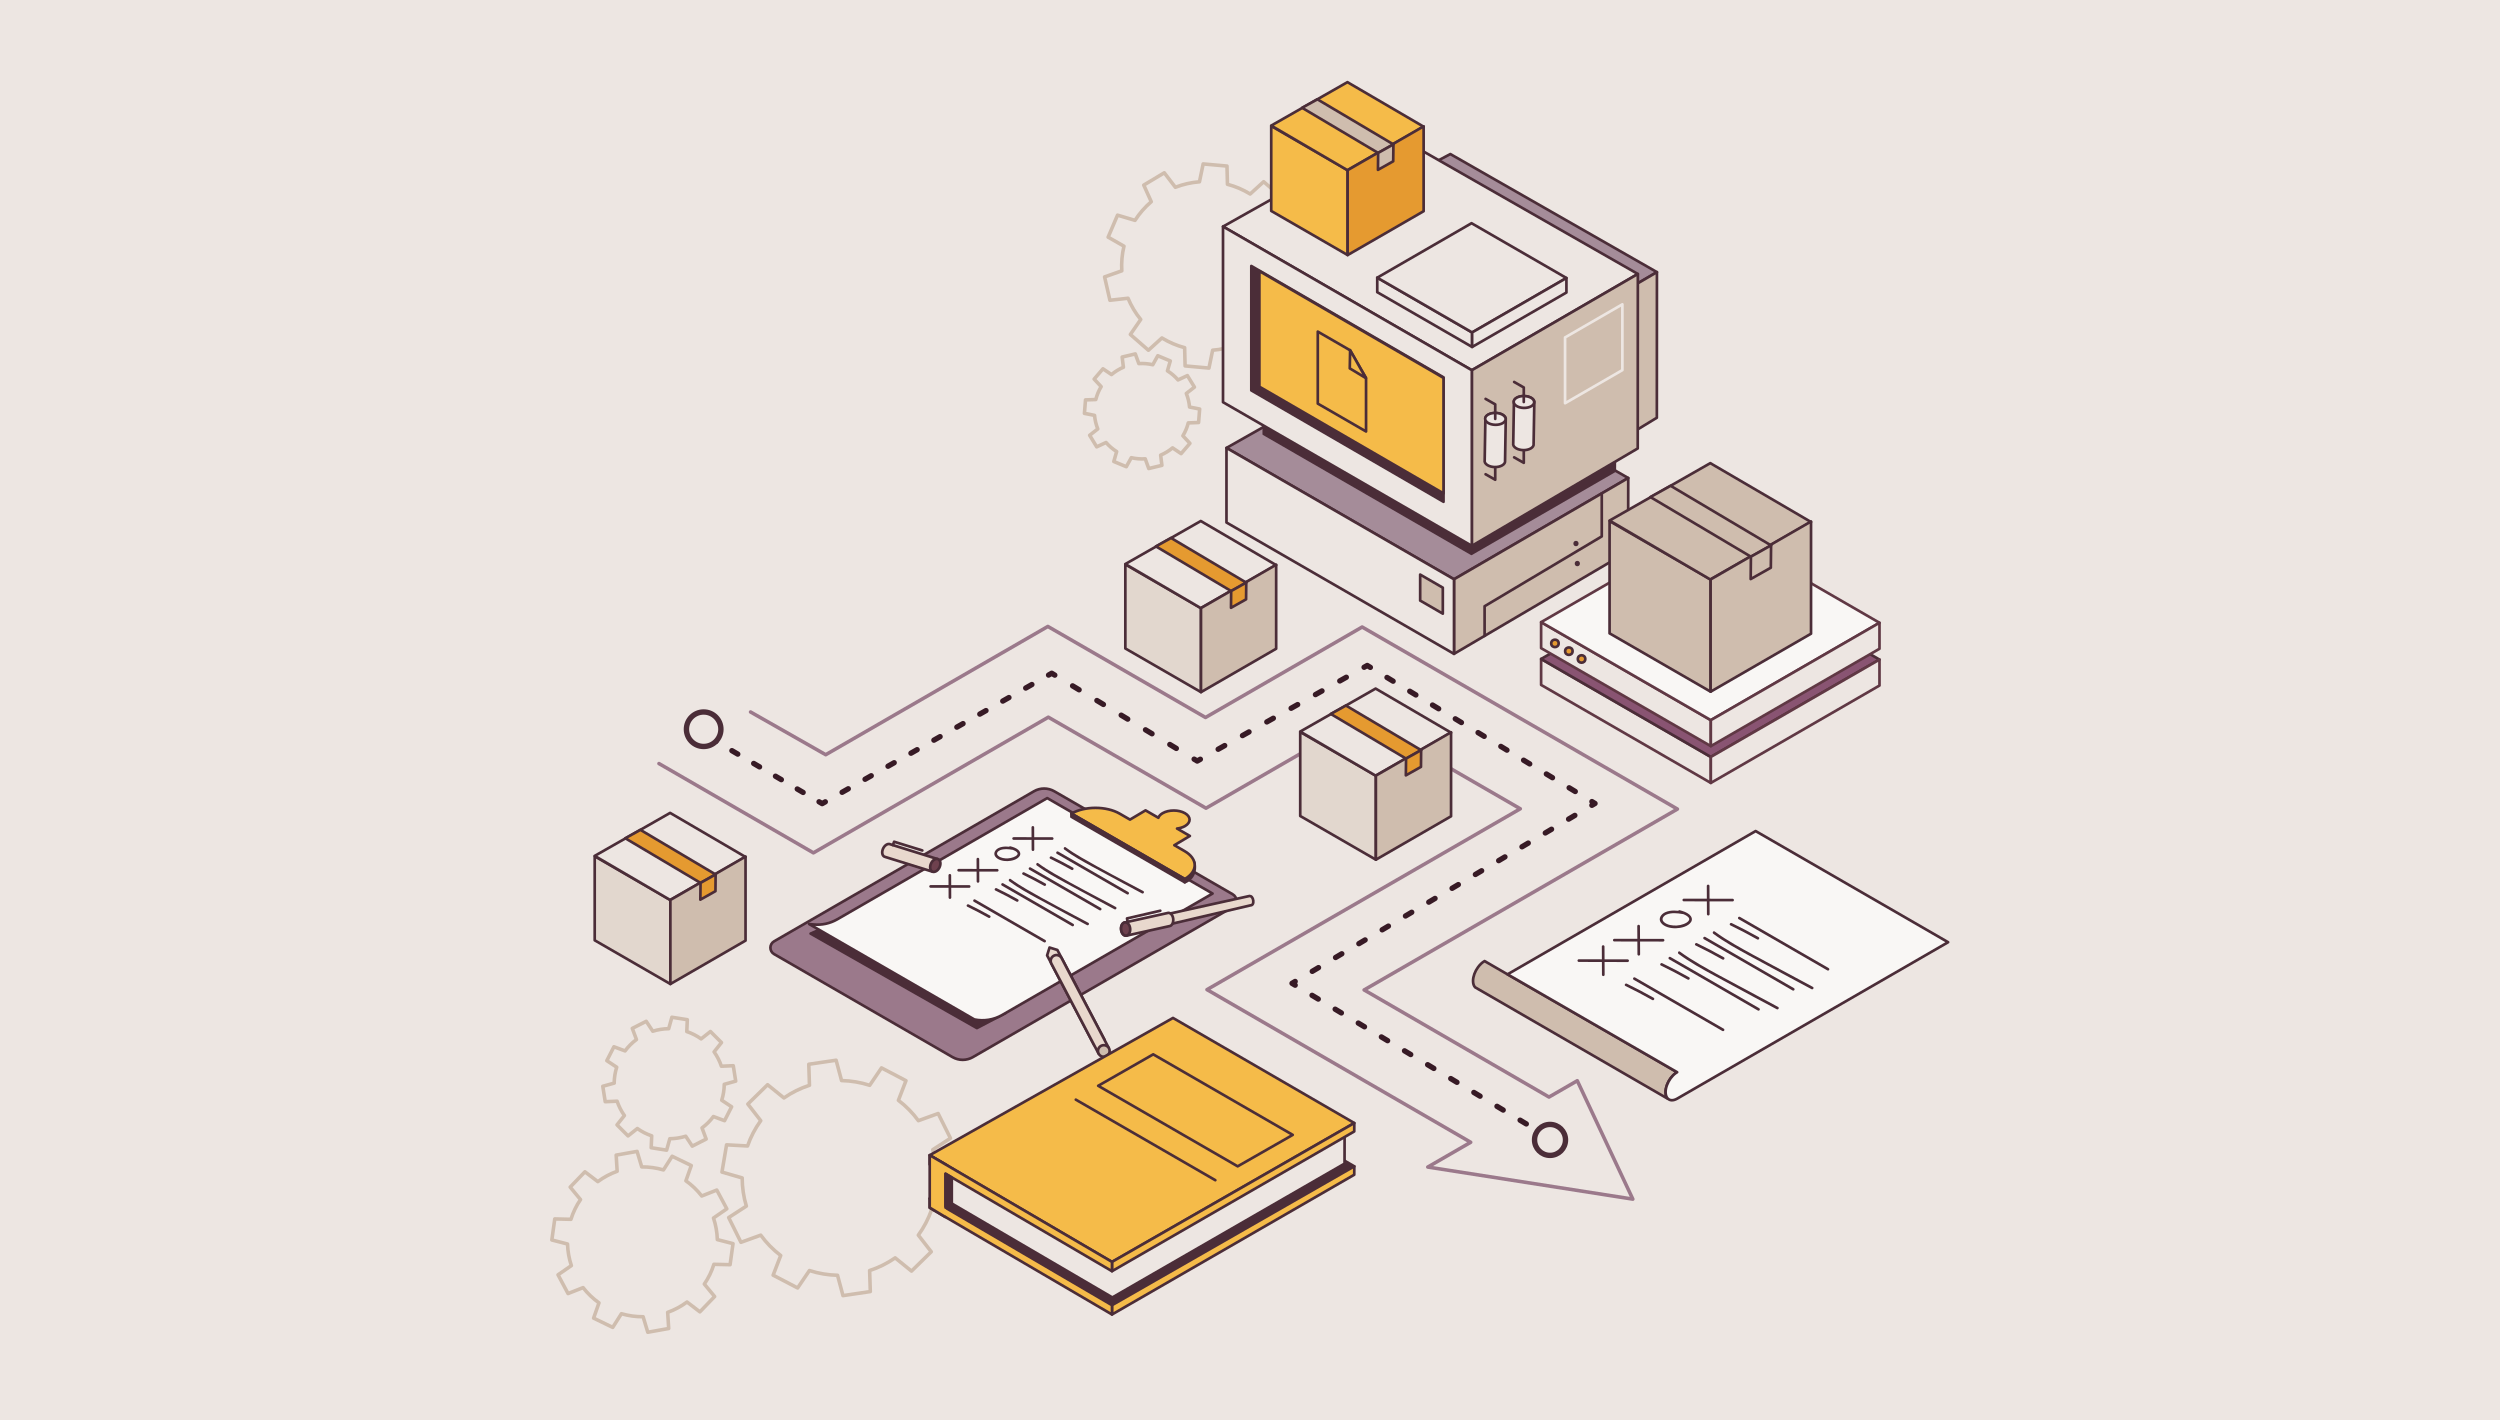 <?xml version="1.0" encoding="UTF-8"?><svg id="Layer_1" xmlns="http://www.w3.org/2000/svg" width="880" height="500" viewBox="0 0 880 500"><rect width="880" height="500" style="fill:#ede6e2;"/><g><polyline points="264.2 250.62 290.65 265.66 368.85 220.51 424.34 252.55 479.48 220.71 590.45 284.79 480.17 348.46 545.25 386.16 555.2 380.42 574.75 422.09 502.58 410.8 517.68 402.08 424.86 348.35 535.14 284.69 479.65 252.65 424.51 284.48 369.02 252.45 286.32 300.2 231.96 268.78" style="fill:#ede6e2; stroke:#9b798b; stroke-linecap:round; stroke-linejoin:round; stroke-width:1.26px;"/><g><line x1="250.93" y1="260.3" x2="252.02" y2="260.94" style="fill:none; stroke:#371a25; stroke-linecap:round; stroke-linejoin:round; stroke-width:1.9px;"/><line x1="257.64" y1="264.24" x2="285.5" y2="280.58" style="fill:none; stroke:#371a25; stroke-dasharray:0 0 2.37 6.52; stroke-linecap:round; stroke-linejoin:round; stroke-width:1.9px;"/><polyline points="288.31 282.23 289.4 282.87 290.5 282.25" style="fill:none; stroke:#371a25; stroke-linecap:round; stroke-linejoin:round; stroke-width:1.9px;"/><line x1="296.43" y1="278.88" x2="366.14" y2="239.3" style="fill:none; stroke:#371a25; stroke-dasharray:0 0 2.48 6.81; stroke-linecap:round; stroke-linejoin:round; stroke-width:1.9px;"/><polyline points="369.1 237.62 370.2 236.99 371.28 237.64" style="fill:none; stroke:#371a25; stroke-linecap:round; stroke-linejoin:round; stroke-width:1.9px;"/><line x1="377.56" y1="241.43" x2="417.2" y2="265.33" style="fill:none; stroke:#371a25; stroke-dasharray:0 0 2.66 7.33; stroke-linecap:round; stroke-linejoin:round; stroke-width:1.9px;"/><polyline points="420.34 267.23 421.42 267.88 422.52 267.26" style="fill:none; stroke:#371a25; stroke-linecap:round; stroke-linejoin:round; stroke-width:1.9px;"/><line x1="428.8" y1="263.73" x2="477.03" y2="236.64" style="fill:none; stroke:#371a25; stroke-dasharray:0 0 2.62 7.2; stroke-linecap:round; stroke-linejoin:round; stroke-width:1.9px;"/><polyline points="480.17 234.87 481.27 234.25 482.36 234.91" style="fill:none; stroke:#371a25; stroke-linecap:round; stroke-linejoin:round; stroke-width:1.9px;"/><line x1="488.23" y1="238.47" x2="557.42" y2="280.38" style="fill:none; stroke:#371a25; stroke-dasharray:0 0 2.5 6.87; stroke-linecap:round; stroke-linejoin:round; stroke-width:1.9px;"/><polyline points="560.36 282.16 561.44 282.82 560.35 283.46" style="fill:none; stroke:#371a25; stroke-linecap:round; stroke-linejoin:round; stroke-width:1.9px;"/><line x1="554.34" y1="287.03" x2="458.9" y2="343.7" style="fill:none; stroke:#371a25; stroke-dasharray:0 0 2.54 7; stroke-linecap:round; stroke-linejoin:round; stroke-width:1.9px;"/><polyline points="455.89 345.48 454.8 346.13 455.89 346.78" style="fill:none; stroke:#371a25; stroke-linecap:round; stroke-linejoin:round; stroke-width:1.9px;"/><line x1="461.85" y1="350.36" x2="540.24" y2="397.41" style="fill:none; stroke:#371a25; stroke-dasharray:0 0 2.53 6.96; stroke-linecap:round; stroke-linejoin:round; stroke-width:1.9px;"/><line x1="543.22" y1="399.2" x2="544.31" y2="399.85" style="fill:none; stroke:#371a25; stroke-linecap:round; stroke-linejoin:round; stroke-width:1.9px;"/></g><g><g><path d="m342.45,372.11l91.46-52.81c1.74-1,1.74-3.51,0-4.51l-62.8-36.26c-2.22-1.28-4.95-1.28-7.16,0l-91.46,52.81c-1.74,1-1.74,3.51,0,4.51l62.8,36.26c2.22,1.28,4.95,1.28,7.16,0Z" style="fill:#9b798b; stroke:#4b2d38; stroke-linecap:round; stroke-linejoin:round; stroke-width:.95px;"/><polygon points="354.06 356.52 343.87 361.89 285.33 328.63 292.79 325.32 354.06 356.52" style="fill:#4b2d38; stroke:#4b2d38; stroke-linecap:round; stroke-linejoin:round; stroke-width:.95px;"/><path d="m343.02,358.86h0c3.34.68,6.81.11,9.76-1.59l74.04-42.74-58.2-33.6-73.92,42.68c-2.52,1.45-5.42,2.09-8.32,1.81l-1.56-.15,58.2,33.6Z" style="fill:#f9f7f5; stroke:#4b2d38; stroke-linecap:round; stroke-linejoin:round; stroke-width:.95px;"/><path d="m417.04,310.56s4.11-1.4,3.48-6.33c-.48-3.81-6.23-2.27-6.23-2.27l2.74,8.6Z" style="fill:#4b2d38; stroke:#4b2d38; stroke-linecap:round; stroke-linejoin:round; stroke-width:.95px;"/><path d="m416.98,299.59l-3.61-2.08,5.47-3.25-4.52-2.61c1.03-.12,2.01-.41,2.8-.87,2.16-1.25,2.15-3.28-.02-4.53-2.17-1.26-5.69-1.26-7.85-.01-.79.46-1.29,1.02-1.5,1.62l-4.52-2.61-5.47,3.25-3.61-2.08c-4.71-2.72-12.32-2.73-17.01-.03l39.9,23.03c4.68-2.7,4.66-7.1-.05-9.82Z" style="fill:#f5bb49; stroke:#4b2d38; stroke-linecap:round; stroke-linejoin:round; stroke-width:.95px;"/><polygon points="417.04 310.56 377.14 287.52 377.14 286.37 417.04 309.41 417.04 310.56" style="fill:#4b2d38; stroke:#4b2d38; stroke-linecap:round; stroke-linejoin:round; stroke-width:.95px;"/><g><path d="m369.43,333.53l2.77.86s.03.06.05.1l16.54,31.52-3.62,1.9-16.59-31.61.86-2.77" style="fill:#e8d8cd; stroke:#4b2d38; stroke-linecap:round; stroke-linejoin:round; stroke-width:.95px;"/><g><path d="m373.7,337.28s.03.06.05.1l16.54,31.52-3.62,1.9-16.59-31.61c-.53-1-.14-2.24.86-2.77s2.24-.14,2.77.86Z" style="fill:#e8d8cd; stroke:#4b2d38; stroke-linecap:round; stroke-linejoin:round; stroke-width:.95px;"/><circle cx="388.54" cy="369.95" r="2.05" style="fill:#cfbdae; stroke:#4b2d38; stroke-linecap:round; stroke-linejoin:round; stroke-width:.95px;"/></g></g><g><path d="m441.15,317.01c.13,1.06-.29,1.66-.92,1.66l-42.95,10.06-.47-3.85,42.77-9.44c.08-.04.16-.06.25-.06.62,0,1.19.56,1.32,1.63Z" style="fill:#e8d8cd; stroke:#4b2d38; stroke-linecap:round; stroke-linejoin:round; stroke-width:.95px;"/><ellipse cx="397.05" cy="326.81" rx="1.11" ry="1.94" transform="translate(-52.54 77.16) rotate(-10.41)" style="fill:#e8d8cd; stroke:#4b2d38; stroke-linecap:round; stroke-linejoin:round; stroke-width:.95px;"/></g><g><g><path d="m329.95,302.36l-1.58,4.51-16.82-5.24c-.78-.17-1.2-1.12-.93-2.26.29-1.26,1.3-2.29,2.25-2.29.1,0,.19.01.28.03h0l.16.05.04.02,16.59,5.18Z" style="fill:#e8d8cd; stroke:#4b2d38; stroke-linecap:round; stroke-linejoin:round; stroke-width:.95px;"/><ellipse cx="329.23" cy="304.63" rx="2.41" ry="1.64" transform="translate(-87.18 471.35) rotate(-64.6)" style="fill:#6e414e; stroke:#4b2d38; stroke-linecap:round; stroke-linejoin:round; stroke-width:.95px;"/></g><polyline points="314.29 297.47 314.73 296.29 324.65 299.36" style="fill:none; stroke:#4b2d38; stroke-linecap:round; stroke-linejoin:round; stroke-width:.95px;"/></g><g><g><path d="m412.07,325.85c-.1.06-.21.1-.31.12h0s-15.12,3.35-15.12,3.35c-.74.24-1.55-.36-1.89-1.45-.37-1.2-.03-2.56.78-3.02.09-.05.17-.09.26-.11h0s.16-.04.16-.04h.04s14.87-3.29,14.87-3.29c.01,0,.02,0,.03,0,.76-.31,1.62.29,1.96,1.42.37,1.2.02,2.56-.78,3.03Z" style="fill:#e8d8cd; stroke:#4b2d38; stroke-linecap:round; stroke-linejoin:round; stroke-width:.95px;"/><ellipse cx="396.2" cy="327.04" rx="1.6" ry="2.35" transform="translate(-25.85 34.12) rotate(-4.78)" style="fill:#6e414e; stroke:#4b2d38; stroke-linecap:round; stroke-linejoin:round; stroke-width:.95px;"/></g><polyline points="396.92 324.49 396.71 323.28 408.42 320.58" style="fill:none; stroke:#4b2d38; stroke-linecap:round; stroke-linejoin:round; stroke-width:.95px;"/></g></g><line x1="363.56" y1="291.24" x2="363.6" y2="299.08" style="fill:#e8d8cd; stroke:#4b2d38; stroke-linecap:round; stroke-linejoin:round; stroke-width:.95px;"/><line x1="370.37" y1="295.17" x2="356.79" y2="295.15" style="fill:#e8d8cd; stroke:#4b2d38; stroke-linecap:round; stroke-linejoin:round; stroke-width:.95px;"/><path d="m374.63,299.06c3.12,2.31,6.53,4.19,9.93,6.04,3.67,2,7.35,3.98,11.03,5.96,2.12,1.14,4.25,2.28,6.37,3.41.54.29,1.02-.53.48-.82-7.29-3.9-14.68-7.68-21.82-11.84-1.89-1.1-3.75-2.27-5.51-3.57-.49-.36-.96.46-.48.82h0Z" style="fill:#4b2d38;"/><line x1="372.25" y1="300.16" x2="396.93" y2="314.41" style="fill:none; stroke:#4b2d38; stroke-linecap:round; stroke-linejoin:round; stroke-width:.95px;"/><path d="m369.71,302.3c2.53,1.23,5.03,2.53,7.48,3.91.53.3,1.01-.52.48-.82-2.45-1.38-4.95-2.69-7.48-3.91-.55-.27-1.03.55-.48.82h0Z" style="fill:#4b2d38;"/><path d="m364.96,304.65c3.12,2.31,6.53,4.19,9.93,6.04,3.67,2,7.35,3.98,11.03,5.96,2.12,1.14,4.25,2.28,6.37,3.41.54.29,1.02-.53.48-.82-7.29-3.9-14.68-7.68-21.82-11.84-1.89-1.1-3.75-2.27-5.51-3.57-.49-.36-.96.46-.48.82h0Z" style="fill:#4b2d38;"/><line x1="362.57" y1="305.75" x2="387.26" y2="320" style="fill:none; stroke:#4b2d38; stroke-linecap:round; stroke-linejoin:round; stroke-width:.95px;"/><path d="m360.04,307.89c2.53,1.23,5.03,2.53,7.48,3.91.53.3,1.01-.52.48-.82-2.45-1.38-4.95-2.69-7.48-3.91-.55-.27-1.03.55-.48.82h0Z" style="fill:#4b2d38;"/><line x1="344.21" y1="302.41" x2="344.25" y2="310.25" style="fill:#e8d8cd; stroke:#4b2d38; stroke-linecap:round; stroke-linejoin:round; stroke-width:.95px;"/><line x1="351.02" y1="306.34" x2="337.44" y2="306.32" style="fill:#e8d8cd; stroke:#4b2d38; stroke-linecap:round; stroke-linejoin:round; stroke-width:.95px;"/><path d="m355.28,310.23c3.12,2.31,6.53,4.19,9.93,6.04,3.67,2,7.35,3.98,11.03,5.96,2.12,1.14,4.25,2.28,6.37,3.41.54.29,1.02-.53.48-.82-7.29-3.9-14.68-7.68-21.82-11.84-1.89-1.1-3.75-2.27-5.51-3.57-.49-.36-.96.46-.48.82h0Z" style="fill:#4b2d38;"/><line x1="352.9" y1="311.33" x2="377.58" y2="325.59" style="fill:none; stroke:#4b2d38; stroke-linecap:round; stroke-linejoin:round; stroke-width:.95px;"/><path d="m350.36,313.47c2.53,1.23,5.03,2.53,7.48,3.91.53.3,1.01-.52.48-.82-2.45-1.38-4.95-2.69-7.48-3.91-.55-.27-1.03.55-.48.82h0Z" style="fill:#4b2d38;"/><line x1="334.34" y1="308.11" x2="334.38" y2="315.95" style="fill:#e8d8cd; stroke:#4b2d38; stroke-linecap:round; stroke-linejoin:round; stroke-width:.95px;"/><line x1="341.15" y1="312.04" x2="327.57" y2="312.02" style="fill:#e8d8cd; stroke:#4b2d38; stroke-linecap:round; stroke-linejoin:round; stroke-width:.95px;"/><line x1="343.03" y1="317.03" x2="367.71" y2="331.28" style="fill:none; stroke:#4b2d38; stroke-linecap:round; stroke-linejoin:round; stroke-width:.95px;"/><path d="m340.49,319.17c2.53,1.23,5.03,2.53,7.48,3.91.53.3,1.01-.52.48-.82-2.45-1.38-4.95-2.69-7.48-3.91-.55-.27-1.03.55-.48.82h0Z" style="fill:#4b2d38;"/><path d="m356.65,298.25c-1.63-.3-3.49-.48-5.05.2-1.17.51-2.13,1.84-1.27,3.06s2.82,1.65,4.27,1.61,3.46-.48,4.31-1.8c.5-.78.14-1.65-.52-2.21-.76-.64-1.76-.96-2.71-1.21-.59-.16-.84.76-.25.91.66.17,1.31.37,1.91.71.37.22,1.07.69.81,1.21s-.93.82-1.43,1.01c-.61.23-1.26.37-1.91.41-1.15.07-2.56-.12-3.45-.92s-.15-1.63.72-1.98c1.34-.53,2.93-.36,4.32-.11.6.11.85-.81.25-.91h0Z" style="fill:#4b2d38;"/></g><g><polygon points="235.97 346.37 209.34 330.99 209.34 301.42 235.97 316.79 235.97 346.37" style="fill:#e2d7ce; stroke:#4b2d38; stroke-linecap:round; stroke-linejoin:round; stroke-width:.95px;"/><polygon points="235.88 316.79 209.34 301.27 235.88 286.14 262.43 301.66 235.88 316.79" style="fill:#ede6e2; stroke:#4b2d38; stroke-linecap:round; stroke-linejoin:round; stroke-width:.95px;"/><polygon points="262.43 331.09 235.97 346.37 235.97 316.79 262.43 301.51 262.43 331.09" style="fill:#cfbdae; stroke:#4b2d38; stroke-linecap:round; stroke-linejoin:round; stroke-width:.95px;"/><g><polygon points="246.57 310.78 220.1 295.07 225.43 292.11 251.9 307.82 246.57 310.78" style="fill:#e59a30; stroke:#4b2d38; stroke-linecap:round; stroke-linejoin:round; stroke-width:.95px;"/><polygon points="251.84 313.69 246.52 316.68 246.59 310.78 251.9 307.79 251.84 313.69" style="fill:#e59a30; stroke:#4b2d38; stroke-linecap:round; stroke-linejoin:round; stroke-width:.95px;"/></g></g><g><polygon points="484.31 302.61 457.68 287.23 457.68 257.66 484.31 273.03 484.31 302.61" style="fill:#e2d7ce; stroke:#4b2d38; stroke-linecap:round; stroke-linejoin:round; stroke-width:.95px;"/><polygon points="484.22 273.03 457.68 257.51 484.22 242.38 510.77 257.9 484.22 273.03" style="fill:#ede6e2; stroke:#4b2d38; stroke-linecap:round; stroke-linejoin:round; stroke-width:.95px;"/><polygon points="510.77 287.33 484.31 302.61 484.31 273.03 510.77 257.75 510.77 287.33" style="fill:#cfbdae; stroke:#4b2d38; stroke-linecap:round; stroke-linejoin:round; stroke-width:.95px;"/><g><polygon points="494.91 267.03 468.44 251.31 473.77 248.35 500.24 264.06 494.91 267.03" style="fill:#e59a30; stroke:#4b2d38; stroke-linecap:round; stroke-linejoin:round; stroke-width:.95px;"/><polygon points="500.18 269.94 494.86 272.93 494.93 267.03 500.24 264.03 500.18 269.94" style="fill:#e59a30; stroke:#4b2d38; stroke-linecap:round; stroke-linejoin:round; stroke-width:.95px;"/></g></g><path d="m590.34,377.42c-.16.09-.31.19-.46.29-.58.41-1.12.94-1.6,1.54-.63.79-1.15,1.7-1.5,2.64-.31.84-.49,1.7-.5,2.5v.03c0,1.02.29,1.8.77,2.28l-.03.03-66.78-38.62-1-.58c-.46-.49-.73-1.25-.73-2.24,0-1.57.68-3.36,1.73-4.8.66-.91,1.46-1.69,2.33-2.19l8.06,4.66,59.7,34.46Z" style="fill:#cfbdae; stroke:#4b2d38; stroke-linecap:round; stroke-linejoin:round; stroke-width:.95px;"/><path d="m685.73,331.66l-95.38,55.07c-1.36.78-2.55.71-3.29-.03-.48-.48-.77-1.26-.77-2.28v-.03c0-.8.18-1.66.5-2.5.62-1.65,1.76-3.23,3.1-4.18.15-.1.31-.2.46-.29l-59.7-34.46,87.33-50.42,67.75,39.12Z" style="fill:#f9f7f5; stroke:#4b2d38; stroke-linecap:round; stroke-linejoin:round; stroke-width:.95px;"/><line x1="601.26" y1="311.86" x2="601.31" y2="321.78" style="fill:#e8d8cd; stroke:#4b2d38; stroke-linecap:round; stroke-linejoin:round; stroke-width:.95px;"/><line x1="609.87" y1="316.83" x2="592.7" y2="316.8" style="fill:#e8d8cd; stroke:#4b2d38; stroke-linecap:round; stroke-linejoin:round; stroke-width:.95px;"/><line x1="612.24" y1="323.15" x2="643.45" y2="341.17" style="fill:none; stroke:#4b2d38; stroke-linecap:round; stroke-linejoin:round; stroke-width:.95px;"/><path d="m609.1,325.74c3.2,1.55,6.35,3.2,9.45,4.95.53.3,1.01-.52.48-.82-3.1-1.75-6.25-3.4-9.45-4.95-.55-.27-1.03.55-.48.82h0Z" style="fill:#4b2d38;"/><path d="m603.09,328.7c4,2.97,8.38,5.36,12.74,7.74,4.64,2.53,9.29,5.03,13.94,7.53,2.63,1.41,5.25,2.81,7.88,4.22.54.29,1.02-.53.48-.82-4.67-2.49-9.33-4.99-13.99-7.51s-9.17-4.88-13.65-7.5c-2.38-1.38-4.71-2.85-6.92-4.48-.49-.36-.96.46-.48.82h0Z" style="fill:#4b2d38;"/><line x1="600.01" y1="330.21" x2="631.22" y2="348.23" style="fill:none; stroke:#4b2d38; stroke-linecap:round; stroke-linejoin:round; stroke-width:.95px;"/><path d="m596.86,332.81c3.2,1.55,6.35,3.2,9.45,4.95.53.3,1.01-.52.48-.82-3.1-1.75-6.25-3.4-9.45-4.95-.55-.27-1.03.55-.48.82h0Z" style="fill:#4b2d38;"/><line x1="576.79" y1="325.99" x2="576.85" y2="335.9" style="fill:#e8d8cd; stroke:#4b2d38; stroke-linecap:round; stroke-linejoin:round; stroke-width:.95px;"/><line x1="585.4" y1="330.96" x2="568.24" y2="330.93" style="fill:#e8d8cd; stroke:#4b2d38; stroke-linecap:round; stroke-linejoin:round; stroke-width:.95px;"/><path d="m590.85,335.77c4,2.97,8.38,5.36,12.74,7.74,4.64,2.53,9.29,5.03,13.94,7.53,2.63,1.41,5.25,2.81,7.88,4.22.54.29,1.02-.53.48-.82-4.67-2.49-9.33-4.99-13.99-7.51-4.57-2.46-9.17-4.88-13.65-7.5-2.38-1.38-4.71-2.85-6.92-4.48-.49-.36-.96.46-.48.82h0Z" style="fill:#4b2d38;"/><line x1="587.78" y1="337.27" x2="618.99" y2="355.29" style="fill:none; stroke:#4b2d38; stroke-linecap:round; stroke-linejoin:round; stroke-width:.95px;"/><path d="m584.63,339.87c3.2,1.55,6.35,3.2,9.45,4.95.53.3,1.01-.52.48-.82-3.1-1.75-6.25-3.4-9.45-4.95-.55-.27-1.03.55-.48.82h0Z" style="fill:#4b2d38;"/><line x1="564.31" y1="333.19" x2="564.36" y2="343.11" style="fill:#e8d8cd; stroke:#4b2d38; stroke-linecap:round; stroke-linejoin:round; stroke-width:.95px;"/><line x1="572.92" y1="338.17" x2="555.75" y2="338.13" style="fill:#e8d8cd; stroke:#4b2d38; stroke-linecap:round; stroke-linejoin:round; stroke-width:.95px;"/><line x1="575.3" y1="344.48" x2="606.51" y2="362.5" style="fill:none; stroke:#4b2d38; stroke-linecap:round; stroke-linejoin:round; stroke-width:.95px;"/><path d="m572.15,347.07c3.2,1.55,6.35,3.2,9.45,4.95.53.3,1.01-.52.48-.82-3.1-1.75-6.25-3.4-9.45-4.95-.55-.27-1.03.55-.48.82h0Z" style="fill:#4b2d38;"/><path d="m592.48,320.85c-2.03-.37-4.35-.61-6.29.24-1.42.62-2.62,2.21-1.56,3.69,1.12,1.57,3.5,2.02,5.3,1.97s4.29-.59,5.34-2.22c.6-.94.15-1.98-.64-2.64-.95-.79-2.19-1.18-3.37-1.5-.59-.16-.84.76-.25.91.84.22,1.68.48,2.44.91.54.31,1.44.97,1.07,1.71-.33.66-1.22,1.09-1.88,1.34-.78.3-1.62.47-2.45.52-1.48.08-3.3-.17-4.45-1.19s-.21-2.25.97-2.71c1.72-.67,3.75-.46,5.53-.14.6.11.85-.81.25-.91h0Z" style="fill:#4b2d38;"/><circle cx="247.69" cy="256.69" r="6.07" style="fill:#ede6e2; stroke:#4b2d38; stroke-linecap:round; stroke-linejoin:round; stroke-width:1.9px;"/><circle cx="545.61" cy="401.25" r="5.45" style="fill:#ede6e2; stroke:#4b2d38; stroke-linecap:round; stroke-linejoin:round; stroke-width:1.9px;"/><g><path d="m449.52,109.68l6.15,1.83,3.31-7.75-5.58-3.18c.69-2.85.94-5.77.78-8.66l6.06-2.14-1.88-8.22-6.38.71c-1.09-2.66-2.58-5.17-4.46-7.47l3.64-5.29-6.35-5.55-4.75,4.33c-2.53-1.55-5.22-2.69-8-3.42l-.16-6.42-8.39-.75-1.3,6.29c-2.89.22-5.75.87-8.48,1.93l-3.9-5.1-7.23,4.33,2.64,5.85c-1.09.93-2.13,1.96-3.1,3.07s-1.85,2.28-2.62,3.49l-6.15-1.83-3.31,7.75,5.58,3.18c-.69,2.85-.94,5.77-.77,8.67l-6.06,2.14,1.88,8.22,6.38-.71c1.09,2.66,2.58,5.18,4.46,7.47l-3.64,5.28,6.35,5.55,4.75-4.32c2.53,1.55,5.23,2.69,8,3.42l.16,6.42,8.4.76,1.3-6.29c2.89-.22,5.75-.87,8.48-1.94l3.9,5.1,7.24-4.32-2.64-5.85c1.09-.94,2.13-1.96,3.1-3.07s1.84-2.28,2.62-3.49Z" style="fill:#ede6e2; stroke:#cfbdae; stroke-linecap:round; stroke-linejoin:round; stroke-width:1.26px;"/><path d="m403.12,161.51l1.24,3.41,4.63-1.11-.44-3.6c1.52-.65,2.94-1.51,4.19-2.56l3.01,2.03,3.1-3.62-2.47-2.66c.84-1.39,1.48-2.91,1.89-4.54l3.63-.13.38-4.75-3.56-.7c-.15-1.67-.54-3.28-1.14-4.78l2.86-2.23-2.48-4.06-3.29,1.53c-1.07-1.24-2.33-2.32-3.73-3.2l1-3.49-4.4-1.83-1.76,3.17c-.79-.18-1.61-.31-2.44-.38s-1.66-.07-2.47-.02l-1.24-3.41-4.63,1.1.44,3.6c-1.52.65-2.94,1.51-4.19,2.57l-3.01-2.03-3.1,3.62,2.47,2.66c-.84,1.39-1.48,2.91-1.89,4.54l-3.62.12-.38,4.75,3.56.7c.15,1.67.54,3.28,1.14,4.78l-2.86,2.23,2.48,4.07,3.29-1.53c1.07,1.24,2.33,2.31,3.73,3.2l-1,3.49,4.4,1.83,1.76-3.17c.79.18,1.61.31,2.44.38s1.66.07,2.47.02Z" style="fill:#ede6e2; stroke:#cfbdae; stroke-linecap:round; stroke-linejoin:round; stroke-width:1.26px;"/></g><g><path d="m210.84,458.61l-1.89,5.37,6.73,3.26,3.06-4.81c2.5.73,5.07,1.08,7.64,1.06l1.64,5.46,7.36-1.32-.36-5.68c2.4-.86,4.7-2.07,6.81-3.64l4.53,3.46,5.19-5.39-3.63-4.39c1.49-2.17,2.61-4.51,3.37-6.95l5.7.13,1.03-7.41-5.52-1.42c-.07-2.57-.53-5.13-1.35-7.6l4.69-3.24-3.53-6.6-5.3,2.09c-.78-1.01-1.64-1.97-2.59-2.88s-1.94-1.73-2.98-2.47l1.89-5.37-6.73-3.27-3.06,4.81c-2.5-.73-5.07-1.08-7.65-1.06l-1.64-5.46-7.36,1.31.35,5.69c-2.4.86-4.7,2.07-6.81,3.64l-4.53-3.46-5.19,5.39,3.63,4.39c-1.49,2.17-2.61,4.52-3.37,6.95l-5.69-.14-1.03,7.41,5.52,1.42c.08,2.57.53,5.13,1.35,7.6l-4.69,3.24,3.52,6.6,5.3-2.09c.78,1.01,1.64,1.97,2.59,2.88s1.94,1.73,2.98,2.47Z" style="fill:#ede6e2; stroke:#cfbdae; stroke-linecap:round; stroke-linejoin:round; stroke-width:1.26px;"/><path d="m274.8,441.95l-2.66,6.91,8.62,4.5,4.16-6.13c3.22,1.04,6.55,1.6,9.89,1.67l1.92,7.16,9.62-1.43-.24-7.4c3.15-1.02,6.18-2.51,8.99-4.46l5.75,4.66,6.95-6.81-4.55-5.85c2.01-2.77,3.56-5.77,4.65-8.9l7.4.39,1.62-9.58-7.12-2.06c0-3.35-.49-6.69-1.46-9.93l6.22-4.03-4.33-8.7-6.96,2.52c-.97-1.34-2.06-2.63-3.25-3.84s-2.46-2.33-3.78-3.33l2.66-6.91-8.61-4.5-4.16,6.13c-3.22-1.04-6.55-1.6-9.9-1.67l-1.92-7.16-9.62,1.42.24,7.4c-3.15,1.02-6.18,2.5-8.99,4.46l-5.75-4.66-6.95,6.81,4.54,5.85c-2.01,2.77-3.56,5.77-4.64,8.9l-7.39-.4-1.62,9.59,7.12,2.06c0,3.34.49,6.69,1.47,9.92l-6.22,4.03,4.32,8.71,6.96-2.52c.98,1.34,2.06,2.63,3.25,3.84s2.46,2.32,3.78,3.33Z" style="fill:#ede6e2; stroke:#cfbdae; stroke-linecap:round; stroke-linejoin:round; stroke-width:1.26px;"/><path d="m216.21,381.25l-4.03,1.12.86,5.43,4.18-.18c.61,1.81,1.48,3.51,2.57,5.05l-2.6,3.28,3.88,3.89,3.28-2.6c1.52,1.09,3.22,1.96,5.05,2.58l-.18,4.18,5.43.86,1.12-4.03c1.93-.02,3.82-.32,5.6-.88l2.31,3.49,4.89-2.49-1.46-3.92c1.52-1.12,2.87-2.47,4.01-4.01l3.92,1.46,2.49-4.89-3.48-2.31c.28-.89.5-1.82.65-2.77.15-.95.23-1.9.24-2.83l4.03-1.12-.86-5.43-4.18.18c-.61-1.81-1.48-3.51-2.57-5.05l2.6-3.28-3.88-3.89-3.28,2.6c-1.52-1.09-3.22-1.96-5.05-2.58l.18-4.18-5.43-.86-1.12,4.03c-1.93.02-3.82.33-5.6.89l-2.31-3.49-4.9,2.49,1.46,3.92c-1.52,1.12-2.87,2.47-4.01,4.01l-3.92-1.46-2.5,4.89,3.48,2.31c-.28.89-.5,1.82-.65,2.77s-.23,1.9-.24,2.83Z" style="fill:#ede6e2; stroke:#cfbdae; stroke-linecap:round; stroke-linejoin:round; stroke-width:1.26px;"/></g><g><polygon points="568.28 104.53 583.24 95.79 510.52 54.23 495.18 62.33 568.28 104.53" style="fill:#a58c99; stroke:#4b2d38; stroke-linecap:round; stroke-linejoin:round; stroke-width:.95px;"/><polygon points="568.28 156.13 583.21 147.04 583.24 95.79 568.28 104.53 568.28 156.13" style="fill:#cfbdae; stroke:#4b2d38; stroke-linecap:round; stroke-linejoin:round; stroke-width:.95px;"/><g><polygon points="511.81 203.91 573.14 168.26 493.46 122.73 431.72 157.67 511.81 203.91" style="fill:#a58c99; stroke:#4b2d38; stroke-linecap:round; stroke-linejoin:round; stroke-width:.95px;"/><polygon points="511.81 230.16 573.1 194.12 573.14 168.26 511.81 203.91 511.81 230.16" style="fill:#cfbdae; stroke:#4b2d38; stroke-linecap:round; stroke-linejoin:round; stroke-width:.95px;"/><polygon points="431.72 183.92 511.81 230.16 511.81 203.91 431.72 157.67 431.72 183.92" style="fill:#ede6e2; stroke:#4b2d38; stroke-linecap:round; stroke-linejoin:round; stroke-width:.95px;"/></g><path d="m568.89,160.14s-.01-.05-.02-.08c0-.02,0-.05-.02-.07-.02-.03-.05-.05-.08-.08-.01,0-.02-.02-.03-.03,0,0,0,0,0,0,0,0,0,0,0,0l-72.87-41.64c-.09-.05-.2-.05-.29,0l-51.05,28.28s0,0,0,0c0,0,0,0,0,0-.03.02-.04.04-.06.06-.01.02-.03.03-.04.04-.02.03-.02.06-.02.09,0,.02-.02.04-.02.06,0,0,0,0,0,0s0,0,0,0v6.08c0,.1.06.2.15.25l73.25,42.29s0,0,0,0c0,0,0,0,0,0,.04.03.09.04.15.04s.1-.01.15-.04c0,0,0,0,0,0,0,0,0,0,0,0l50.65-29.28c.09-.05.14-.15.14-.25l.03-5.73s0,0,0,0,0,0,0,0Z" style="fill:#4b2d38;"/><polygon points="518.08 130.32 576.52 96.44 489.38 46.65 430.5 79.75 518.08 130.32" style="fill:#ede6e2; stroke:#4b2d38; stroke-linecap:round; stroke-linejoin:round; stroke-width:.95px;"/><polygon points="518.08 192.14 576.48 157.85 576.52 96.44 518.08 130.32 518.08 192.14" style="fill:#cfbdae; stroke:#4b2d38; stroke-linecap:round; stroke-linejoin:round; stroke-width:.95px;"/><polygon points="430.5 141.57 518.08 192.14 518.08 130.32 430.5 79.75 430.5 141.57" style="fill:#ede6e2; stroke:#4b2d38; stroke-linecap:round; stroke-linejoin:round; stroke-width:.95px;"/><g><polygon points="508.12 132.83 508.12 176.63 440.46 137.42 440.46 93.62 508.12 132.83" style="fill:#4b2d38; stroke:#4b2d38; stroke-linecap:round; stroke-linejoin:round; stroke-width:.95px;"/><polygon points="508.12 133.02 508.12 173.68 443.3 136.11 443.3 95.44 508.12 133.02" style="fill:#f5bb49; stroke:#4b2d38; stroke-linecap:round; stroke-linejoin:round; stroke-width:.95px;"/></g><g><polyline points="526.32 159.66 526.32 168.87 522.93 166.94" style="fill:none; stroke:#4b2d38; stroke-linecap:round; stroke-linejoin:round; stroke-width:.95px;"/><g><path d="m522.85,147.64c-.11-.61.24-1.24,1.05-1.69,1.42-.79,3.71-.75,5.11.09.81.49,1.15,1.13,1.01,1.74l-.24,14.37c.11.61-.24,1.24-1.05,1.69-1.42.79-3.71.75-5.11-.09-.81-.49-1.15-1.13-1.01-1.74l.24-14.37Z" style="fill:#ede6e2; stroke:#4b2d38; stroke-linecap:round; stroke-linejoin:round; stroke-width:.95px;"/><ellipse cx="526.4" cy="147.46" rx="2.09" ry="3.61" transform="translate(367.56 670.53) rotate(-88.76)" style="fill:#ede6e2; stroke:#4b2d38; stroke-linecap:round; stroke-linejoin:round; stroke-width:.95px;"/></g><polyline points="526.32 147.45 526.32 142.34 522.93 140.41" style="fill:none; stroke:#4b2d38; stroke-linecap:round; stroke-linejoin:round; stroke-width:.95px;"/></g><g><polyline points="536.37 153.71 536.37 162.92 532.98 160.99" style="fill:none; stroke:#4b2d38; stroke-linecap:round; stroke-linejoin:round; stroke-width:.95px;"/><g><path d="m532.9,141.68c-.11-.61.24-1.24,1.05-1.69,1.42-.79,3.71-.75,5.11.09.81.49,1.15,1.13,1.01,1.74l-.24,14.37c.11.61-.24,1.24-1.05,1.69-1.42.79-3.71.75-5.11-.09-.81-.49-1.15-1.13-1.01-1.74l.24-14.37Z" style="fill:#ede6e2; stroke:#4b2d38; stroke-linecap:round; stroke-linejoin:round; stroke-width:.95px;"/><ellipse cx="536.45" cy="141.5" rx="2.09" ry="3.61" transform="translate(383.35 674.76) rotate(-88.76)" style="fill:#ede6e2; stroke:#4b2d38; stroke-linecap:round; stroke-linejoin:round; stroke-width:.95px;"/></g><polyline points="536.37 141.5 536.37 136.39 532.98 134.45" style="fill:none; stroke:#4b2d38; stroke-linecap:round; stroke-linejoin:round; stroke-width:.95px;"/></g><g><polygon points="474.37 89.78 447.47 74.25 447.47 44.36 474.37 59.9 474.37 89.78" style="fill:#f5bb49; stroke:#4b2d38; stroke-linecap:round; stroke-linejoin:round; stroke-width:.95px;"/><polygon points="474.29 59.9 447.47 44.21 474.29 28.92 501.12 44.6 474.29 59.9" style="fill:#f5bb49; stroke:#4b2d38; stroke-linecap:round; stroke-linejoin:round; stroke-width:.95px;"/><polygon points="501.12 74.34 474.37 89.78 474.37 59.9 501.12 44.46 501.12 74.34" style="fill:#e59a30; stroke:#4b2d38; stroke-linecap:round; stroke-linejoin:round; stroke-width:.95px;"/><g><polygon points="485.09 53.83 458.34 37.95 463.72 34.96 490.48 50.83 485.09 53.83" style="fill:#cfbdae; stroke:#4b2d38; stroke-linecap:round; stroke-linejoin:round; stroke-width:.95px;"/><polygon points="490.41 56.77 485.04 59.79 485.11 53.83 490.48 50.81 490.41 56.77" style="fill:#cfbdae; stroke:#4b2d38; stroke-linecap:round; stroke-linejoin:round; stroke-width:.95px;"/></g></g><polyline points="563.82 173.68 563.82 188.81 522.58 213.39 522.58 223.82" style="fill:none; stroke:#4b2d38; stroke-linecap:round; stroke-linejoin:round; stroke-width:.95px;"/><path d="m554.74,192.27c1.22,0,1.22-1.9,0-1.9s-1.22,1.9,0,1.9h0Z" style="fill:#4b2d38;"/><path d="m555.22,199.32c1.22,0,1.22-1.9,0-1.9s-1.22,1.9,0,1.9h0Z" style="fill:#4b2d38;"/><polygon points="571.07 130.28 550.9 141.93 550.9 118.78 571.07 107.13 571.07 130.28" style="fill:none; stroke:#ede6e2; stroke-linecap:round; stroke-linejoin:round; stroke-width:.95px;"/></g><g><g><polygon points="602.21 275.59 542.47 241.09 542.47 231.95 602.21 266.44 602.21 275.59" style="fill:#ede6e2; stroke:#603844; stroke-linecap:round; stroke-linejoin:round; stroke-width:.95px;"/><polygon points="602.21 266.44 542.47 231.95 601.84 197.68 661.58 232.17 602.21 266.44" style="fill:#895472; stroke:#4b2d38; stroke-linecap:round; stroke-linejoin:round; stroke-width:.95px;"/><polygon points="602.21 275.59 661.58 241.31 661.58 232.17 602.21 266.44 602.21 275.59" style="fill:#ede6e2; stroke:#603844; stroke-linecap:round; stroke-linejoin:round; stroke-width:.95px;"/></g><g><polygon points="602.21 262.64 542.47 228.15 542.47 219 602.21 253.49 602.21 262.64" style="fill:#ede6e2; stroke:#603844; stroke-linecap:round; stroke-linejoin:round; stroke-width:.95px;"/><polygon points="602.21 253.49 542.47 219 601.84 184.73 661.58 219.22 602.21 253.49" style="fill:#f9f7f5; stroke:#603844; stroke-linecap:round; stroke-linejoin:round; stroke-width:.95px;"/><polygon points="602.21 262.64 661.58 228.36 661.58 219.22 602.21 253.49 602.21 262.64" style="fill:#ede6e2; stroke:#603844; stroke-linecap:round; stroke-linejoin:round; stroke-width:.95px;"/></g><circle cx="547.34" cy="226.47" r="1.31" style="fill:#e59a30; stroke:#4b2d38; stroke-linecap:round; stroke-linejoin:round; stroke-width:.95px;"/><circle cx="552.24" cy="229.21" r="1.31" style="fill:#e59a30; stroke:#4b2d38; stroke-linecap:round; stroke-linejoin:round; stroke-width:.95px;"/><circle cx="556.71" cy="231.96" r="1.31" style="fill:#e59a30; stroke:#4b2d38; stroke-linecap:round; stroke-linejoin:round; stroke-width:.95px;"/></g><polygon points="507.87 216.01 499.9 211.4 499.9 202.25 507.87 206.86 507.87 216.01" style="fill:#cfbdae; stroke:#4b2d38; stroke-linecap:round; stroke-linejoin:round; stroke-width:.95px;"/><g><polygon points="602.14 243.47 566.57 222.94 566.57 183.43 602.14 203.97 602.14 243.47" style="fill:#cfbdae; stroke:#4b2d38; stroke-linecap:round; stroke-linejoin:round; stroke-width:.95px;"/><polygon points="602.02 203.97 566.57 183.24 602.02 163.03 637.48 183.75 602.02 203.97" style="fill:#cfbdae; stroke:#4b2d38; stroke-linecap:round; stroke-linejoin:round; stroke-width:.95px;"/><polygon points="637.48 223.06 602.14 243.47 602.14 203.97 637.48 183.56 637.48 223.06" style="fill:#cfbdae; stroke:#4b2d38; stroke-linecap:round; stroke-linejoin:round; stroke-width:.95px;"/><g><polygon points="616.3 195.95 580.94 174.96 588.06 171 623.42 191.99 616.3 195.95" style="fill:#cfbdae; stroke:#4b2d38; stroke-linecap:round; stroke-linejoin:round; stroke-width:.95px;"/><polygon points="623.33 199.83 616.24 203.83 616.32 195.95 623.42 191.95 623.33 199.83" style="fill:#cfbdae; stroke:#4b2d38; stroke-linecap:round; stroke-linejoin:round; stroke-width:.95px;"/></g></g><g><polygon points="480.85 133.05 480.85 151.88 463.86 142.07 463.86 116.73 475.18 123.27 480.85 133.05" style="fill:#f5bb49; stroke:#4b2d38; stroke-linecap:round; stroke-linejoin:round; stroke-width:.95px;"/><polygon points="475.12 129.67 475.24 123.24 480.79 133.09 475.12 129.67" style="fill:#f5bb49; stroke:#4b2d38; stroke-linecap:round; stroke-linejoin:round; stroke-width:.95px;"/></g><g><polygon points="518.19 122.13 484.79 102.85 484.79 97.74 518.19 117.02 518.19 122.13" style="fill:#ede6e2; stroke:#4b2d38; stroke-linecap:round; stroke-linejoin:round; stroke-width:.95px;"/><polygon points="518.19 117.02 484.79 97.74 517.98 78.57 551.38 97.86 518.19 117.02" style="fill:#ede6e2; stroke:#4b2d38; stroke-linecap:round; stroke-linejoin:round; stroke-width:.95px;"/><polygon points="518.19 122.13 551.38 102.97 551.38 97.86 518.19 117.02 518.19 122.13" style="fill:#ede6e2; stroke:#4b2d38; stroke-linecap:round; stroke-linejoin:round; stroke-width:.95px;"/></g><g><polygon points="422.75 243.63 396.12 228.26 396.12 198.68 422.75 214.05 422.75 243.63" style="fill:#e2d7ce; stroke:#4b2d38; stroke-linecap:round; stroke-linejoin:round; stroke-width:.95px;"/><polygon points="422.67 214.05 396.12 198.54 422.67 183.4 449.21 198.92 422.67 214.05" style="fill:#ede6e2; stroke:#4b2d38; stroke-linecap:round; stroke-linejoin:round; stroke-width:.95px;"/><polygon points="449.21 228.35 422.75 243.63 422.75 214.05 449.21 198.78 449.21 228.35" style="fill:#cfbdae; stroke:#4b2d38; stroke-linecap:round; stroke-linejoin:round; stroke-width:.95px;"/><g><polygon points="433.35 208.05 406.88 192.33 412.21 189.37 438.68 205.09 433.35 208.05" style="fill:#e59a30; stroke:#4b2d38; stroke-linecap:round; stroke-linejoin:round; stroke-width:.95px;"/><polygon points="438.62 210.96 433.31 213.95 433.37 208.05 438.68 205.06 438.62 210.96" style="fill:#e59a30; stroke:#4b2d38; stroke-linecap:round; stroke-linejoin:round; stroke-width:.95px;"/></g></g><g><g><polygon points="391.42 459.43 476.71 410.55 412.89 373.56 327.26 421.87 391.42 459.43" style="fill:#4b2d38; stroke:#4b2d38; stroke-linecap:round; stroke-linejoin:round; stroke-width:.95px;"/><polygon points="391.42 462.7 476.69 413.51 476.71 410.55 391.42 459.43 391.42 462.7" style="fill:#f5bb49; stroke:#4b2d38; stroke-linecap:round; stroke-linejoin:round; stroke-width:.95px;"/><polygon points="327.26 425.15 391.42 462.7 391.42 459.43 327.26 421.87 327.26 425.15" style="fill:#f5bb49; stroke:#4b2d38; stroke-linecap:round; stroke-linejoin:round; stroke-width:.95px;"/></g><polygon points="413.36 363.05 330.95 409.54 330.95 421.25 391.55 456.7 473.28 409.6 473.3 398.18 413.36 363.05" style="fill:#ede6e2; stroke:#4b2d38; stroke-linecap:round; stroke-linejoin:round; stroke-width:.95px;"/><g><polygon points="391.42 444.19 476.71 395.31 412.89 358.32 327.26 406.63 391.42 444.19" style="fill:#f5bb49; stroke:#4b2d38; stroke-linecap:round; stroke-linejoin:round; stroke-width:.95px;"/><polygon points="391.42 447.46 476.69 398.27 476.71 395.31 391.42 444.19 391.42 447.46" style="fill:#f5bb49; stroke:#4b2d38; stroke-linecap:round; stroke-linejoin:round; stroke-width:.95px;"/><polygon points="327.26 409.9 391.42 447.46 391.42 444.19 327.26 406.63 327.26 409.9" style="fill:#f5bb49; stroke:#4b2d38; stroke-linecap:round; stroke-linejoin:round; stroke-width:.95px;"/><polyline points="332.74 428.38 327.26 425.07 327.26 406.63 333.36 410.2" style="fill:#f5bb49; stroke:#4b2d38; stroke-linecap:round; stroke-linejoin:round; stroke-width:.95px;"/><line x1="332.83" y1="425.09" x2="332.83" y2="413.16" style="fill:#f5bb49; stroke:#4b2d38; stroke-linecap:round; stroke-linejoin:round; stroke-width:.95px;"/></g><polygon points="435.66 410.55 386.56 382.2 405.93 371.13 455.04 399.48 435.66 410.55" style="fill:#f5bb49; stroke:#4b2d38; stroke-linecap:round; stroke-linejoin:round; stroke-width:.95px;"/><line x1="378.69" y1="387.08" x2="427.79" y2="415.43" style="fill:#f5bb49; stroke:#4b2d38; stroke-linecap:round; stroke-linejoin:round; stroke-width:.95px;"/><polygon points="335.03 425.96 332.83 424.59 332.83 413.16 335.03 414.53 335.03 425.96" style="fill:#4b2d38; stroke:#4b2d38; stroke-linecap:round; stroke-linejoin:round; stroke-width:.95px;"/></g></g></svg>